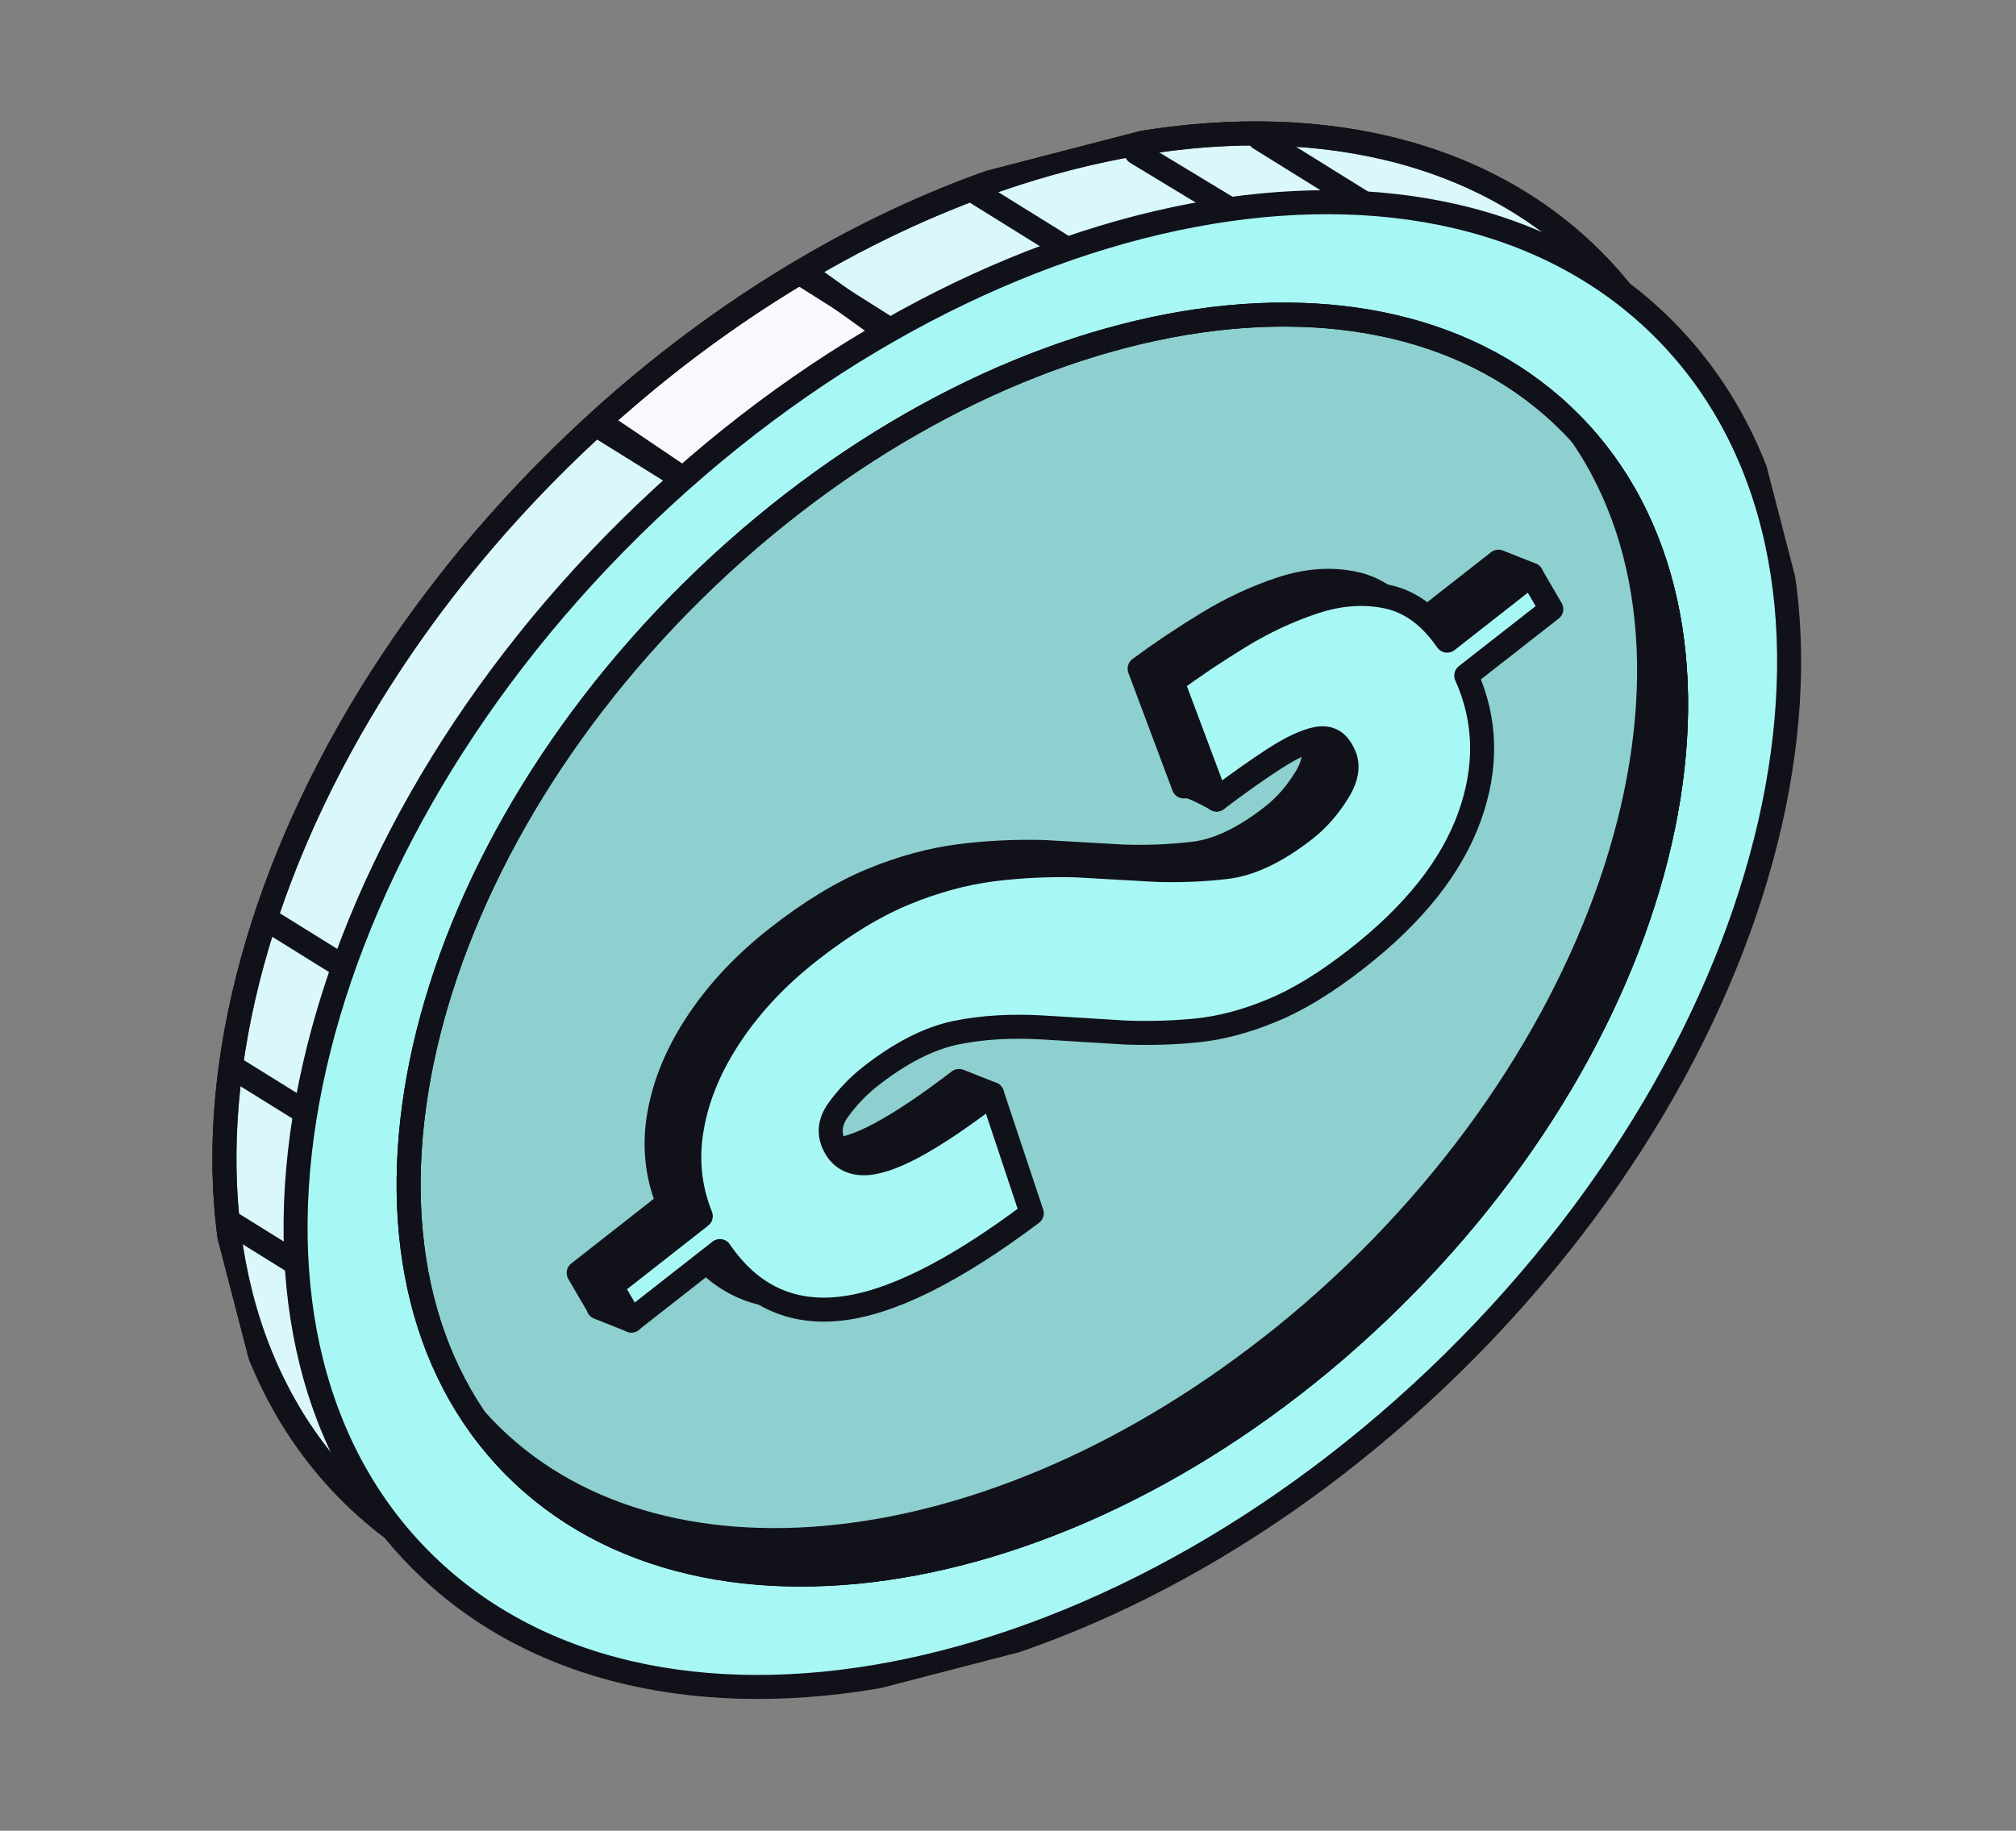 <svg width="109" height="99" viewBox="0 0 109 99" fill="none" xmlns="http://www.w3.org/2000/svg">
    <rect x="0" y="0" width="109" height="99" fill="#808080" stroke="none"/>
    <g clip-path="url(#clip0_160_1313)">
        <path
            d="M18.816 80.555C6.534 68.088 11.664 43.12 30.273 24.788C48.883 6.456 73.925 1.701 86.206 14.168C98.487 26.635 93.358 51.603 74.748 69.935C56.139 88.267 31.097 93.022 18.816 80.555Z"
            fill="#A7F7F5" stroke="#111119" stroke-width="1.298" stroke-linecap="round" stroke-linejoin="round" />
        <path opacity="0.62"
            d="M15.557 76.29C24.535 91.654 48.361 91.16 68.766 75.186C89.17 59.212 98.441 33.798 89.452 18.427C81.503 4.818 61.913 3.65 43.373 14.648C40.973 16.074 38.585 17.698 36.243 19.531C34.906 20.586 33.615 21.667 32.375 22.802C14.707 38.797 7.163 61.924 15.566 76.288L15.557 76.29Z"
            fill="#F8F8FF" stroke="#111119" stroke-width="1.298" stroke-linecap="round" stroke-linejoin="round" />
        <path
            d="M32.376 22.802L41.061 28.67L52.648 21.312L43.373 14.648C40.973 16.074 38.586 17.698 36.243 19.53C34.906 20.585 33.615 21.667 32.376 22.802Z"
            fill="#F8F8FF" stroke="#111119" stroke-width="1.298" stroke-linecap="round" stroke-linejoin="round" />
        <path d="M68.107 7.48L86.719 19.048" stroke="#111119" stroke-width="1.298" stroke-linecap="round"
            stroke-linejoin="round" />
        <path d="M61.447 8.255L79.297 19.062" stroke="#111119" stroke-width="1.298" stroke-linecap="round"
            stroke-linejoin="round" />
        <path d="M52.88 10.472L71.492 22.04" stroke="#111119" stroke-width="1.298" stroke-linecap="round"
            stroke-linejoin="round" />
        <path d="M14.473 49.741L33.085 61.309" stroke="#111119" stroke-width="1.298" stroke-linecap="round"
            stroke-linejoin="round" />
        <path d="M12.523 57.682L31.133 69.24" stroke="#111119" stroke-width="1.298" stroke-linecap="round"
            stroke-linejoin="round" />
        <path d="M12.417 66.084L31.029 77.651" stroke="#111119" stroke-width="1.298" stroke-linecap="round"
            stroke-linejoin="round" />
        <path d="M43.442 14.879L61.554 26.327" stroke="#111119" stroke-width="1.298" stroke-linecap="round"
            stroke-linejoin="round" />
        <path d="M32.319 23.028L50.931 34.595" stroke="#111119" stroke-width="1.298" stroke-linecap="round"
            stroke-linejoin="round" />
        <path
            d="M18.816 80.555C6.534 68.088 11.664 43.12 30.273 24.788C48.883 6.456 73.925 1.701 86.206 14.168C98.487 26.635 93.358 51.603 74.748 69.935C56.139 88.267 31.097 93.022 18.816 80.555Z"
            stroke="#111119" stroke-width="1.298" stroke-linecap="round" stroke-linejoin="round" />
        <path
            d="M22.662 84.274C10.38 71.807 15.51 46.839 34.12 28.507C52.729 10.175 77.771 5.42 90.052 17.887C102.334 30.354 97.204 55.322 78.594 73.654C59.985 91.986 34.943 96.741 22.662 84.274Z"
            fill="#A7F7F5" stroke="#111119" stroke-width="1.298" stroke-linecap="round" stroke-linejoin="round" />
        <path
            d="M27.763 79.248C17.34 68.668 21.693 47.48 37.485 31.923C53.277 16.366 74.528 12.332 84.951 22.912C95.373 33.493 91.02 54.681 75.228 70.237C59.437 85.794 38.186 89.828 27.763 79.248Z"
            fill="#A7F7F5" stroke="#111119" stroke-width="1.298" stroke-linecap="round" stroke-linejoin="round" />
        <path opacity="0.16"
            d="M27.763 79.248C17.34 68.668 21.693 47.48 37.485 31.923C53.277 16.366 74.528 12.332 84.951 22.912C95.373 33.493 91.02 54.681 75.228 70.237C59.437 85.794 38.186 89.828 27.763 79.248Z"
            fill="black" stroke="#111119" stroke-width="1.298" stroke-linecap="round" stroke-linejoin="round" />
        <path
            d="M27.763 79.248C17.34 68.668 21.693 47.48 37.485 31.923C53.277 16.366 74.528 12.332 84.951 22.912C95.373 33.493 91.02 54.681 75.228 70.237C59.437 85.794 38.186 89.828 27.763 79.248Z"
            stroke="#111119" stroke-width="1.298" stroke-linecap="round" stroke-linejoin="round" />
        <path
            d="M68.688 72.849C86.01 59.292 93.873 37.73 86.253 24.688C86.011 24.271 85.753 23.869 85.478 23.47C86.311 24.395 87.062 25.408 87.715 26.523C95.335 39.565 87.472 61.128 70.159 74.682C53.396 87.807 33.914 88.614 25.776 76.826C34.611 86.642 52.864 85.233 68.695 72.838L68.688 72.849Z"
            fill="#111119" stroke="#111119" stroke-width="1.298" stroke-linecap="round" stroke-linejoin="round" />
        <path
            d="M32.353 70.698L34.136 71.405L37.139 66.939C38.76 69.317 40.935 70.354 43.646 70.055C46.366 69.754 49.812 68.038 54 64.894L53.638 59.162L51.855 58.455C50.167 59.744 48.746 60.696 47.601 61.309C46.457 61.921 45.546 62.215 44.88 62.195C44.205 62.178 43.718 61.892 43.408 61.359C43.011 60.676 43.055 59.994 43.548 59.311C44.042 58.627 44.622 58.017 45.3 57.487C46.909 56.228 48.441 55.448 49.886 55.141C51.332 54.843 52.908 54.752 54.621 54.855L59.081 55.128C60.377 55.176 61.661 55.141 62.931 55.013C64.202 54.886 65.549 54.537 66.968 53.949C68.39 53.37 69.945 52.422 71.617 51.107C74.684 48.704 76.699 46.161 77.672 43.475C78.644 40.79 78.587 38.237 77.503 35.825L82.8 31.081L81.017 30.374L76.468 33.937C75.548 32.604 74.461 31.812 73.206 31.552C71.951 31.292 70.644 31.391 69.285 31.839C67.925 32.286 66.573 32.914 65.242 33.728C63.91 34.542 62.701 35.353 61.617 36.161L64.003 42.529C64.251 42.34 65.786 43.236 65.786 43.236C65.786 43.236 66.413 40.774 67.143 40.298C68.063 39.705 68.832 39.343 69.445 39.233C70.058 39.122 70.521 39.356 70.816 39.941C71.175 40.548 71.093 41.269 70.587 42.09C70.08 42.91 69.49 43.59 68.812 44.12C67.268 45.334 65.843 46.01 64.541 46.164C63.24 46.319 61.967 46.361 60.72 46.32L56.412 46.074C54.926 46.037 53.42 46.101 51.889 46.296C50.359 46.491 48.774 46.92 47.146 47.591C45.518 48.261 43.797 49.31 41.997 50.725C40.285 52.068 38.877 53.554 37.771 55.201C36.664 56.848 35.956 58.516 35.654 60.204C35.344 61.894 35.504 63.51 36.122 65.046L31.287 68.837L32.371 70.693L32.353 70.698Z"
            fill="#111119" stroke="#111119" stroke-width="1.298" stroke-linecap="round" stroke-linejoin="round" />
        <path
            d="M34.136 71.405L38.924 67.655C40.546 70.033 42.721 71.07 45.432 70.771C48.152 70.47 51.598 68.754 55.786 65.61L53.638 59.162C51.95 60.451 50.529 61.404 49.385 62.016C48.24 62.628 47.329 62.922 46.654 62.905C45.979 62.888 45.493 62.602 45.182 62.069C44.785 61.386 44.829 60.704 45.323 60.02C45.817 59.337 46.397 58.727 47.074 58.197C48.683 56.937 50.216 56.157 51.66 55.851C53.106 55.553 54.683 55.461 56.396 55.564L60.855 55.837C62.151 55.885 63.436 55.85 64.706 55.722C65.976 55.595 67.323 55.246 68.742 54.659C70.164 54.08 71.72 53.131 73.392 51.817C76.459 49.413 78.474 46.87 79.446 44.185C80.418 41.499 80.361 38.946 79.277 36.534L83.875 32.939L82.791 31.083L78.242 34.646C77.322 33.313 76.236 32.521 74.98 32.261C73.725 32.002 72.419 32.1 71.059 32.548C69.699 32.996 68.348 33.623 67.016 34.438C65.684 35.252 64.476 36.063 63.391 36.87L65.777 43.238C66.955 42.349 68 41.609 68.92 41.016C69.839 40.424 70.608 40.062 71.221 39.951C71.835 39.84 72.298 40.075 72.584 40.662C72.942 41.269 72.86 41.989 72.354 42.81C71.848 43.631 71.257 44.311 70.58 44.841C69.035 46.055 67.61 46.73 66.309 46.885C65.007 47.04 63.734 47.082 62.488 47.041L58.179 46.795C56.694 46.758 55.187 46.822 53.657 47.017C52.126 47.212 50.541 47.641 48.913 48.312C47.286 48.982 45.564 50.031 43.765 51.445C42.053 52.789 40.645 54.275 39.538 55.922C38.431 57.569 37.723 59.237 37.422 60.925C37.112 62.615 37.272 64.231 37.89 65.767L33.054 69.558L34.139 71.414L34.136 71.405Z"
            fill="#A7F7F5" stroke="#111119" stroke-width="1.298" stroke-linecap="round" stroke-linejoin="round" />
    </g>
    <defs>
        <clipPath id="clip0_160_1313">
            <rect width="91.546" height="77.984" fill="white"
                transform="matrix(-0.968 0.251 0.251 0.968 88.975 0)" />
        </clipPath>
    </defs>
</svg>